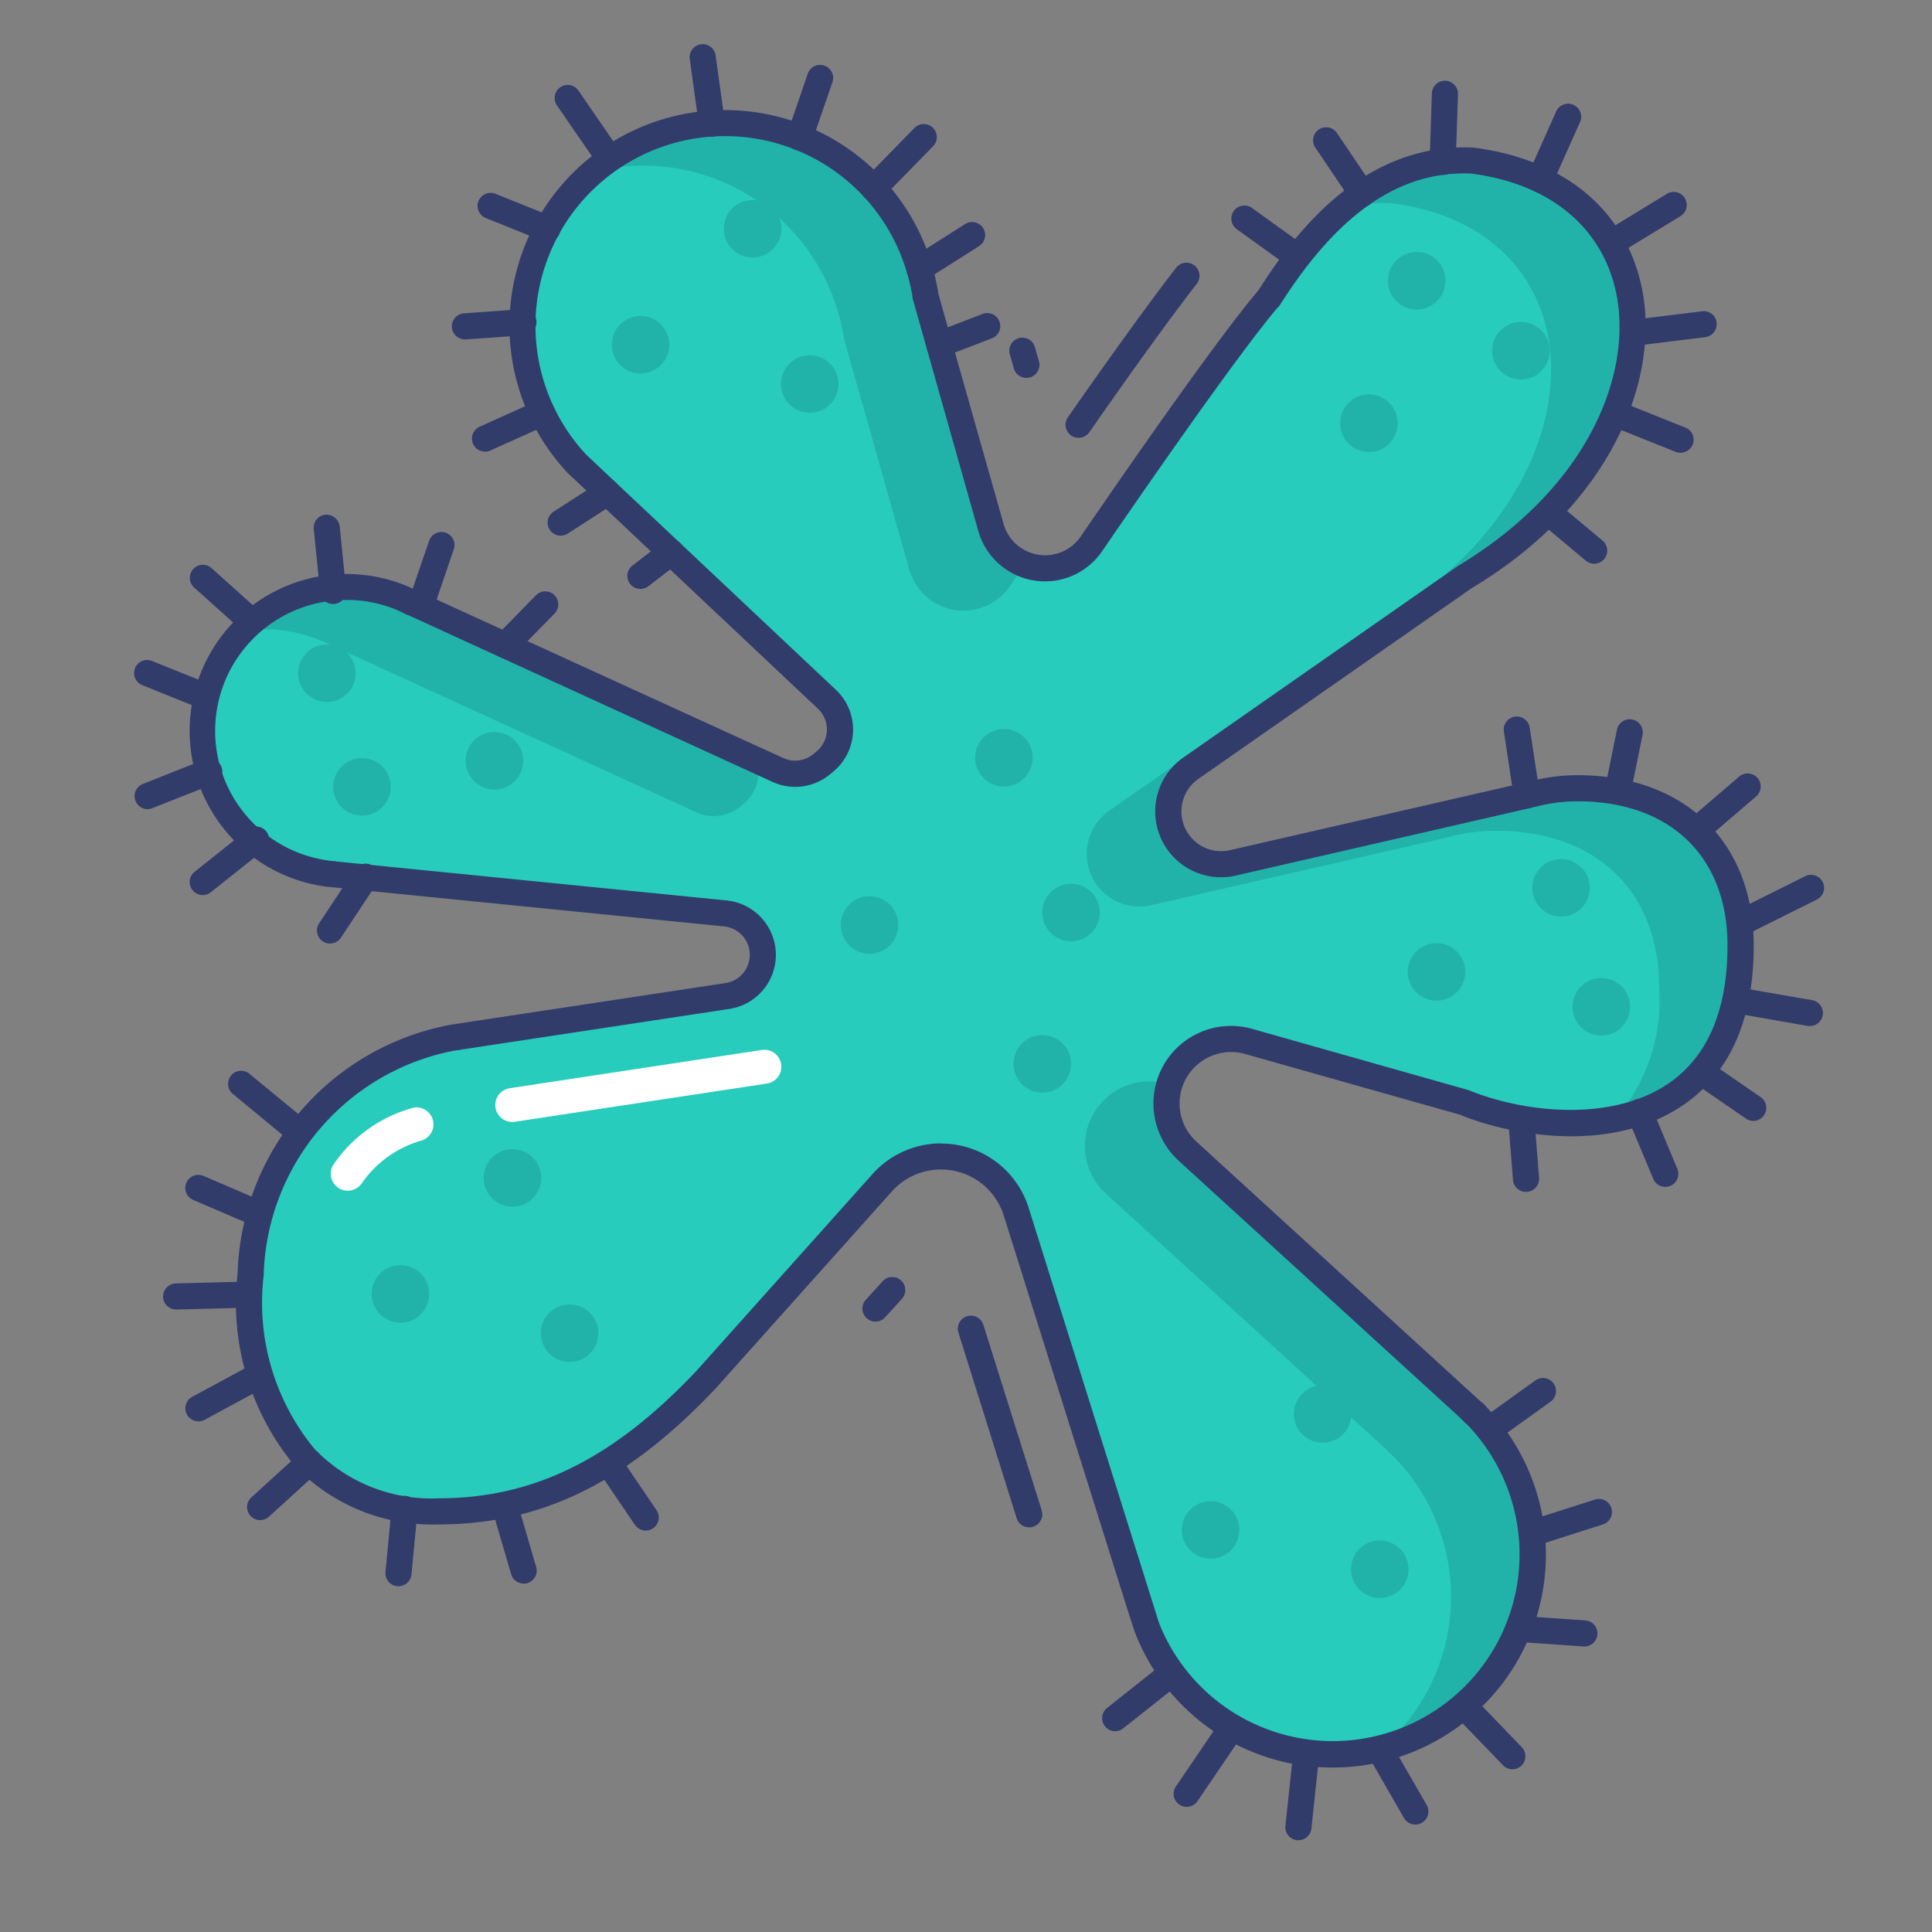 <svg id="line_color" height="512" viewBox="0 0 74 74" width="512" xmlns="http://www.w3.org/2000/svg" data-name="line color"><rect x="0" y="0" width="74" height="74" fill="#808080" stroke="none"/><path d="m60.436 30.193a6.693 6.693 0 0 0 -1.726.223l-11.488 2.634a2.02 2.02 0 0 1 -1.607-3.626l10.492-7.324c8.578-5.145 8.47-14.914.3-15.952-3.581-.131-6 2.429-7.806 5.268l-.008.008c-1.6 1.89-5.145 7.007-6.786 9.4a2.155 2.155 0 0 1 -3.85-.631l-2.513-8.876v-.027a8.077 8.077 0 0 0 -.515-1.8 7.758 7.758 0 1 0 -12.848 8.262l.756.713.008.009 8.827 8.313a1.593 1.593 0 0 1 -.109 2.415l-.121.095a1.594 1.594 0 0 1 -1.647.2l-14.347-6.572.346.165-.343-.163a5.425 5.425 0 0 0 -2.46-.44 5.568 5.568 0 0 0 -5.22 5.239 5.5 5.5 0 0 0 5.009 5.756l.06.008h-.057l15 1.5a1.595 1.595 0 0 1 .081 3.164l-10.553 1.6.234-.031c-.077.009-.154.017-.232.034a9.462 9.462 0 0 0 -7.713 9.063c-.311 5.014 2.126 9.069 7.193 9.069 3.633 0 6.827-1.425 10.241-5.041l.009-.008 6.744-7.54a3.024 3.024 0 0 1 5.139 1.111l4.668 14.879.018.061.309.961a7.654 7.654 0 1 0 12.556-8.176h-.009l-.266-.257-10.717-9.787a2.472 2.472 0 0 1 2.34-4.2l8.282 2.344c3.371 1.384 10.564 1.742 10.564-6.023 0-3.756-2.471-6.02-6.235-6.02z" fill="#27ccbc"/><path d="m12.44 24.6.23.12-.34-.17h-.01a5.43 5.43 0 0 0 -2.45-.44c-.17.01-.35.03-.52.05a5.441 5.441 0 0 1 3.64-1.67 5.294 5.294 0 0 1 2.46.44l13.53 6.19a1.57 1.57 0 0 1 -.54 1.7l-.12.1a1.591 1.591 0 0 1 -1.65.19z" fill="#21b3a9"/><path d="m39.25 21.62c-.2.31-.4.59-.57.84a2.159 2.159 0 0 1 -3.85-.64l-2.51-8.87v-.04a8.064 8.064 0 0 0 -.52-1.8 7.762 7.762 0 0 0 -9.02-4.54 7.662 7.662 0 0 1 4.49-1.83 7.768 7.768 0 0 1 8.17 6.55v.03l2.52 8.88a2.129 2.129 0 0 0 1.29 1.42z" fill="#21b3a9"/><path d="m56.48 54.14a7.657 7.657 0 0 1 -3.57 12.83 7.655 7.655 0 0 0 .44-11.21h-.01l-.26-.26-10.72-9.78a2.475 2.475 0 0 1 2.34-4.21l.1.03a2.369 2.369 0 0 0 -.09.36 2.461 2.461 0 0 0 .78 2.19l10.71 9.79.27.26z" fill="#21b3a9"/><path d="m66.67 36.21c0 4.34-2.24 6.14-4.8 6.65a6.924 6.924 0 0 0 1.68-5.02c0-3.76-2.48-6.02-6.24-6.02a6.564 6.564 0 0 0 -1.73.22l-11.48 2.63a2.017 2.017 0 0 1 -1.61-3.62l10.49-7.32c8.58-5.15 8.47-14.92.3-15.95a6.751 6.751 0 0 0 -1.76.16 7 7 0 0 1 4.89-1.79c8.17 1.04 8.27 10.81-.3 15.95l-10.5 7.32a2.025 2.025 0 0 0 1.61 3.63l11.49-2.63a6.511 6.511 0 0 1 1.73-.23c3.76 0 6.23 2.27 6.23 6.02z" fill="#21b3a9"/><path d="m12.67 24.72-.34-.17.11.05z" fill="#9dceb2"/><g fill="#323c6b"><path d="m56.485 54.637h-.008a.5.5 0 1 1 .008 0z"/><path d="m27.266 5.236a.5.5 0 0 1 -.495-.431l-.349-2.528a.5.5 0 1 1 .99-.137l.35 2.528a.5.5 0 0 1 -.427.563.4.4 0 0 1 -.069.005z"/><path d="m23.292 6.5a.5.5 0 0 1 -.412-.216l-1.548-2.246a.5.5 0 1 1 .824-.568l1.544 2.246a.5.5 0 0 1 -.412.784z"/><path d="m20.968 9.262a.513.513 0 0 1 -.187-.036l-2.176-.875a.5.5 0 1 1 .374-.928l2.175.875a.5.5 0 0 1 -.186.964z"/><path d="m17.824 13a.5.5 0 0 1 -.035-1l2.223-.159a.5.5 0 1 1 .072 1l-2.223.159z"/><path d="m30.629 5.767a.51.51 0 0 1 -.162-.027.5.5 0 0 1 -.311-.636l.777-2.264a.5.5 0 1 1 .945.325l-.778 2.264a.5.5 0 0 1 -.471.338z"/><path d="m33.466 7.711a.5.5 0 0 1 -.358-.849l1.913-1.955a.5.5 0 1 1 .714.7l-1.912 1.954a.5.5 0 0 1 -.357.15z"/><path d="m35.213 10.787a.5.5 0 0 1 -.268-.922l2.005-1.273a.5.5 0 1 1 .535.844l-2.005 1.273a.493.493 0 0 1 -.267.078z"/><path d="m35.977 13.7a.5.5 0 0 1 -.18-.967l1.816-.7a.5.5 0 1 1 .36.932l-1.817.7a.49.49 0 0 1 -.179.035z"/><path d="m18.577 17.3a.5.5 0 0 1 -.205-.956l2.187-.986a.5.5 0 0 1 .41.913l-2.187.985a.5.5 0 0 1 -.205.044z"/><path d="m21.476 20.518a.5.5 0 0 1 -.271-.921l1.789-1.153a.5.5 0 0 1 .541.841l-1.789 1.153a.5.5 0 0 1 -.27.08z"/><path d="m24.535 22.558a.5.5 0 0 1 -.306-.9l1.166-.9a.5.5 0 0 1 .611.792l-1.165.9a.5.5 0 0 1 -.306.108z"/><path d="m12.762 23.135a.5.5 0 0 1 -.5-.449l-.245-2.424a.5.5 0 0 1 .448-.548.516.516 0 0 1 .547.448l.244 2.423a.5.5 0 0 1 -.447.548z"/><path d="m9.448 24.137a.5.5 0 0 1 -.334-.128l-1.683-1.509a.5.5 0 0 1 .668-.744l1.683 1.513a.5.5 0 0 1 -.334.872z"/><path d="m7.831 27.163a.49.49 0 0 1 -.186-.037l-2.177-.875a.5.5 0 1 1 .373-.927l2.177.875a.5.5 0 0 1 -.187.964z"/><path d="m5.654 30.993a.5.5 0 0 1 -.183-.965l2.339-.928a.5.5 0 1 1 .367.929l-2.339.925a.5.5 0 0 1 -.184.039z"/><path d="m16.125 23.666a.51.51 0 0 1 -.162-.027.5.5 0 0 1 -.311-.639l.777-2.264a.5.5 0 1 1 .945.324l-.774 2.268a.5.5 0 0 1 -.475.338z"/><path d="m19.353 25.211a.5.5 0 0 1 -.353-.849l1.522-1.556a.5.5 0 1 1 .714.7l-1.526 1.555a.5.5 0 0 1 -.357.15z"/><path d="m7.765 34.283a.5.5 0 0 1 -.312-.891l2.037-1.62a.5.5 0 1 1 .623.782l-2.037 1.62a.5.5 0 0 1 -.311.109z"/><path d="m12.641 36.14a.5.5 0 0 1 -.417-.776l1.363-2.06a.5.5 0 0 1 .834.552l-1.363 2.06a.5.5 0 0 1 -.417.224z"/><path d="m6.753 50.158a.5.5 0 0 1 -.013-1l2.766-.072a.5.5 0 1 1 .025 1l-2.765.072z"/><path d="m7.6 54.441a.5.5 0 0 1 -.238-.94l2.362-1.275a.5.5 0 0 1 .474.879l-2.358 1.276a.491.491 0 0 1 -.24.06z"/><path d="m9.964 58.224a.5.5 0 0 1 -.337-.87l1.883-1.716a.5.5 0 0 1 .674.739l-1.884 1.716a.5.5 0 0 1 -.336.131z"/><path d="m15.264 60.755h-.049a.5.5 0 0 1 -.45-.546l.235-2.463a.515.515 0 0 1 .546-.45.5.5 0 0 1 .45.546l-.235 2.458a.5.5 0 0 1 -.497.455z"/><path d="m9.8 46.944a.494.494 0 0 1 -.2-.04l-2.2-.944a.5.5 0 0 1 .395-.919l2.2.944a.5.5 0 0 1 -.2.959z"/><path d="m11.387 43.788a.505.505 0 0 1 -.319-.114l-2.151-1.774a.5.5 0 0 1 .637-.771l2.151 1.771a.5.5 0 0 1 -.318.886z"/><path d="m20.058 60.655a.5.5 0 0 1 -.48-.359l-.737-2.519a.5.5 0 0 1 .959-.277l.737 2.519a.5.5 0 0 1 -.339.62.488.488 0 0 1 -.14.016z"/><path d="m24.733 58.625a.5.5 0 0 1 -.414-.219l-1.348-1.986a.5.5 0 0 1 .828-.562l1.348 1.986a.5.5 0 0 1 -.414.781z"/><path d="m49.732 70.484a.458.458 0 0 1 -.053 0 .5.5 0 0 1 -.445-.55l.294-2.751a.51.51 0 0 1 .55-.444.5.5 0 0 1 .444.551l-.293 2.75a.5.5 0 0 1 -.497.444z"/><path d="m54.211 69.886a.5.5 0 0 1 -.434-.25l-1.339-2.327a.5.5 0 0 1 .868-.5l1.339 2.327a.5.5 0 0 1 -.434.749z"/><path d="m57.929 67.768a.5.5 0 0 1 -.361-.154l-1.768-1.836a.5.5 0 1 1 .72-.693l1.767 1.836a.5.5 0 0 1 -.36.847z"/><path d="m60.668 63.062h-.036l-2.467-.172a.5.5 0 0 1 -.464-.534.511.511 0 0 1 .534-.464l2.467.172a.5.5 0 0 1 -.034 1z"/><path d="m45.452 69.207a.5.5 0 0 1 -.414-.78l1.7-2.5a.5.5 0 0 1 .829.561l-1.7 2.5a.5.5 0 0 1 -.415.219z"/><path d="m42.715 66.31a.5.5 0 0 1 -.311-.892l2.148-1.705a.5.5 0 0 1 .621.784l-2.148 1.7a.5.5 0 0 1 -.31.113z"/><path d="m58.742 59.213a.5.5 0 0 1 -.153-.976l2.5-.8a.5.5 0 0 1 .307.952l-2.5.8a.485.485 0 0 1 -.154.024z"/><path d="m57.136 55.19a.5.5 0 0 1 -.292-.905l1.949-1.4a.5.5 0 1 1 .584.811l-1.949 1.4a.5.5 0 0 1 -.292.094z"/><path d="m69.32 39.3a.664.664 0 0 1 -.087-.007l-2.725-.474a.5.5 0 0 1 .172-.985l2.725.473a.5.5 0 0 1 -.085.993z"/><path d="m66.708 35.833a.5.5 0 0 1 -.224-.947l2.662-1.327a.5.5 0 0 1 .448.894l-2.662 1.328a.5.5 0 0 1 -.224.052z"/><path d="m65.186 32.131a.5.5 0 0 1 -.327-.88l1.753-1.505a.5.5 0 0 1 .653.758l-1.753 1.506a.5.5 0 0 1 -.326.121z"/><path d="m61.979 30.732a.485.485 0 0 1 -.1-.01.5.5 0 0 1 -.391-.59l.445-2.183a.5.5 0 0 1 .98.2l-.444 2.184a.5.5 0 0 1 -.49.399z"/><path d="m67.157 42.934a.494.494 0 0 1 -.283-.089l-1.974-1.357a.5.5 0 1 1 .567-.823l1.97 1.357a.5.5 0 0 1 -.283.912z"/><path d="m63.784 45.46a.5.5 0 0 1 -.462-.307l-.987-2.367a.5.5 0 0 1 .924-.385l.987 2.367a.5.5 0 0 1 -.462.692z"/><path d="m58.451 45.653a.5.5 0 0 1 -.5-.461l-.181-2.273a.5.5 0 1 1 1-.079l.18 2.273a.5.5 0 0 1 -.458.538z"/><path d="m58.451 30.8a.5.5 0 0 1 -.493-.424l-.358-2.376a.5.5 0 0 1 .988-.15l.361 2.371a.5.5 0 0 1 -.419.57.633.633 0 0 1 -.079.009z"/><path d="m61.783 9.768a.5.5 0 0 1 -.26-.927l2.331-1.421a.5.5 0 0 1 .52.854l-2.331 1.42a.494.494 0 0 1 -.26.074z"/><path d="m58.985 7.373a.512.512 0 0 1 -.2-.043.5.5 0 0 1 -.253-.661l1.073-2.4a.5.5 0 0 1 .914.407l-1.073 2.4a.5.5 0 0 1 -.461.297z"/><path d="m55.258 6.7h-.017a.5.5 0 0 1 -.483-.516l.086-2.608a.5.5 0 0 1 .5-.483h.016a.5.5 0 0 1 .484.516l-.086 2.611a.5.5 0 0 1 -.5.48z"/><path d="m52.177 7.924a.5.5 0 0 1 -.414-.22l-1.391-2.061a.5.5 0 0 1 .828-.56l1.391 2.062a.5.5 0 0 1 -.414.779z"/><path d="m62.629 13.246a.5.5 0 0 1 -.061-1l2.623-.323a.49.49 0 0 1 .558.435.5.5 0 0 1 -.435.557l-2.623.323a.44.44 0 0 1 -.062.008z"/><path d="m64.362 17.342a.483.483 0 0 1 -.185-.036l-2.377-.953a.5.5 0 0 1 .371-.929l2.382.953a.5.5 0 0 1 -.186.965z"/><path d="m61.061 21.592a.5.5 0 0 1 -.322-.117l-1.749-1.464a.5.5 0 1 1 .643-.766l1.749 1.463a.5.5 0 0 1 -.321.884z"/><path d="m49.608 10.272a.5.5 0 0 1 -.293-.094l-1.945-1.4a.5.5 0 0 1 .586-.811l1.945 1.4a.5.5 0 0 1 -.293.9z"/></g><circle cx="28.826" cy="8.762" fill="#21b3a9" r="1.102"/><circle cx="24.535" cy="13.204" fill="#21b3a9" r="1.102"/><circle cx="31.017" cy="14.709" fill="#21b3a9" r="1.102"/><circle cx="38.45" cy="29.024" fill="#21b3a9" r="1.102"/><circle cx="33.304" cy="35.429" fill="#21b3a9" r="1.102"/><circle cx="39.921" cy="40.748" fill="#21b3a9" r="1.102"/><circle cx="41.023" cy="34.953" fill="#21b3a9" r="1.102"/><circle cx="19.627" cy="45.118" fill="#21b3a9" r="1.102"/><circle cx="15.336" cy="49.56" fill="#21b3a9" r="1.102"/><circle cx="21.818" cy="51.065" fill="#21b3a9" r="1.102"/><circle cx="50.659" cy="54.158" fill="#21b3a9" r="1.102"/><circle cx="46.367" cy="58.6" fill="#21b3a9" r="1.102"/><circle cx="52.849" cy="60.106" fill="#21b3a9" r="1.102"/><circle cx="59.793" cy="34.006" fill="#21b3a9" r="1.102"/><circle cx="55.02" cy="37.226" fill="#21b3a9" r="1.102"/><circle cx="61.334" cy="38.562" fill="#21b3a9" r="1.102"/><circle cx="54.262" cy="10.753" fill="#21b3a9" r="1.102"/><circle cx="52.432" cy="16.211" fill="#21b3a9" r="1.102"/><circle cx="58.256" cy="13.433" fill="#21b3a9" r="1.102"/><circle cx="12.518" cy="25.787" fill="#21b3a9" r="1.102"/><circle cx="13.865" cy="30.138" fill="#21b3a9" r="1.102"/><circle cx="18.936" cy="29.14" fill="#21b3a9" r="1.102"/><path d="m51.058 67.7a8.1 8.1 0 0 1 -7.6-5.206l-.319-.989-4.691-14.942a2.522 2.522 0 0 0 -4.288-.927l-6.742 7.537c-3.412 3.613-6.683 5.216-10.623 5.216a7.277 7.277 0 0 1 -5.468-2.2 9.763 9.763 0 0 1 -2.227-7.399 9.993 9.993 0 0 1 8.069-9.522.442.442 0 0 1 .063-.014l10.554-1.6a1.094 1.094 0 0 0 -.056-2.171l-15-1.5h-.036a6.013 6.013 0 1 1 2.929-11.521l.03.013 14.347 6.559a1.091 1.091 0 0 0 1.13-.134l.122-.1a1.092 1.092 0 0 0 .074-1.657l-9.591-9.035a8.257 8.257 0 1 1 13.656-8.814 8.661 8.661 0 0 1 .547 1.914v.036l2.5 8.819a1.654 1.654 0 0 0 2.956.486c1.869-2.729 5.239-7.585 6.818-9.445 1.513-2.387 4.093-5.629 8.213-5.452 3.5.442 5.835 2.394 6.458 5.36.707 3.364-1.035 8.231-6.519 11.519l-10.464 7.303a1.521 1.521 0 0 0 1.211 2.729l11.489-2.634a7.138 7.138 0 0 1 1.837-.237c4.091 0 6.735 2.558 6.735 6.518 0 2.857-.924 4.925-2.747 6.147-2.8 1.876-6.663 1.1-8.506.339l-8.23-2.326a1.972 1.972 0 0 0 -1.867 3.353l10.945 10.007a.57.57 0 0 1 .064.054 8.157 8.157 0 0 1 -5.773 13.916zm-15.017-23.9a3.51 3.51 0 0 1 3.359 2.463l4.993 15.9a7.155 7.155 0 1 0 11.777-7.625.517.517 0 0 1 -.051-.042l-.265-.258-10.706-9.777a2.971 2.971 0 0 1 2.813-5.053l8.282 2.344c2.207.9 5.495 1.2 7.624-.225 1.529-1.025 2.3-2.814 2.3-5.317 0-3.4-2.2-5.518-5.735-5.518a6.219 6.219 0 0 0 -1.6.207l-11.5 2.638a2.52 2.52 0 0 1 -2.006-4.523l10.493-7.322c5.09-3.054 6.717-7.457 6.083-10.474-.529-2.523-2.556-4.189-5.561-4.571-2.715-.105-5.074 1.5-7.32 5.04a.542.542 0 0 1 -.1.112c-1.561 1.846-5.212 7.131-6.708 9.315a2.654 2.654 0 0 1 -4.743-.778l-2.507-8.876a.519.519 0 0 1 -.019-.136 7.6 7.6 0 0 0 -.477-1.645 7.258 7.258 0 1 0 -12.02 7.729l9.568 9.011a2.093 2.093 0 0 1 -.144 3.173l-.122.1a2.085 2.085 0 0 1 -2.162.256l-13.926-6.376a.4.4 0 0 1 -.082-.03l-.343-.163a4.931 4.931 0 0 0 -2.22-.392 5.012 5.012 0 0 0 -.192 10 .477.477 0 0 1 .066.01l14.944 1.492a2.095 2.095 0 0 1 .106 4.155l-10.258 1.556a.527.527 0 0 1 -.069.014l-.171.023h-.016a9 9 0 0 0 -7.326 8.614 8.787 8.787 0 0 0 1.955 6.655 6.217 6.217 0 0 0 4.745 1.883c3.642 0 6.688-1.507 9.878-4.884l6.741-7.536a3.531 3.531 0 0 1 2.622-1.175z" fill="#323c6b"/><path d="m13.318 45.606a.649.649 0 0 1 -.529-1.025 5.423 5.423 0 0 1 3.065-2.158.65.65 0 0 1 .23 1.279 4.17 4.17 0 0 0 -2.234 1.631.652.652 0 0 1 -.532.273z" fill="#fff"/><path d="m19.626 42.974a.65.65 0 0 1 -.1-1.293l9.65-1.464a.65.65 0 1 1 .2 1.285l-9.649 1.464a.683.683 0 0 1 -.101.008z" fill="#fff"/><path d="m39.418 58.5a.5.5 0 0 1 -.478-.35l-2.23-7.107a.5.5 0 0 1 .955-.3l2.235 7.107a.5.5 0 0 1 -.329.627.478.478 0 0 1 -.153.023z" fill="#323c6b"/><path d="m33.532 50.621a.5.5 0 0 1 -.371-.835l.635-.7a.5.5 0 1 1 .742.67l-.635.7a.5.5 0 0 1 -.371.165z" fill="#323c6b"/><path d="m39.313 14.474a.5.5 0 0 1 -.482-.364l-.153-.54a.5.5 0 0 1 .963-.273l.153.54a.5.5 0 0 1 -.481.637z" fill="#323c6b"/><path d="m41.313 16.77a.5.5 0 0 1 -.411-.786c1.744-2.5 3.139-4.425 4.146-5.728a.5.5 0 0 1 .791.613c-1 1.289-2.382 3.2-4.116 5.687a.5.5 0 0 1 -.41.214z" fill="#323c6b"/></svg>